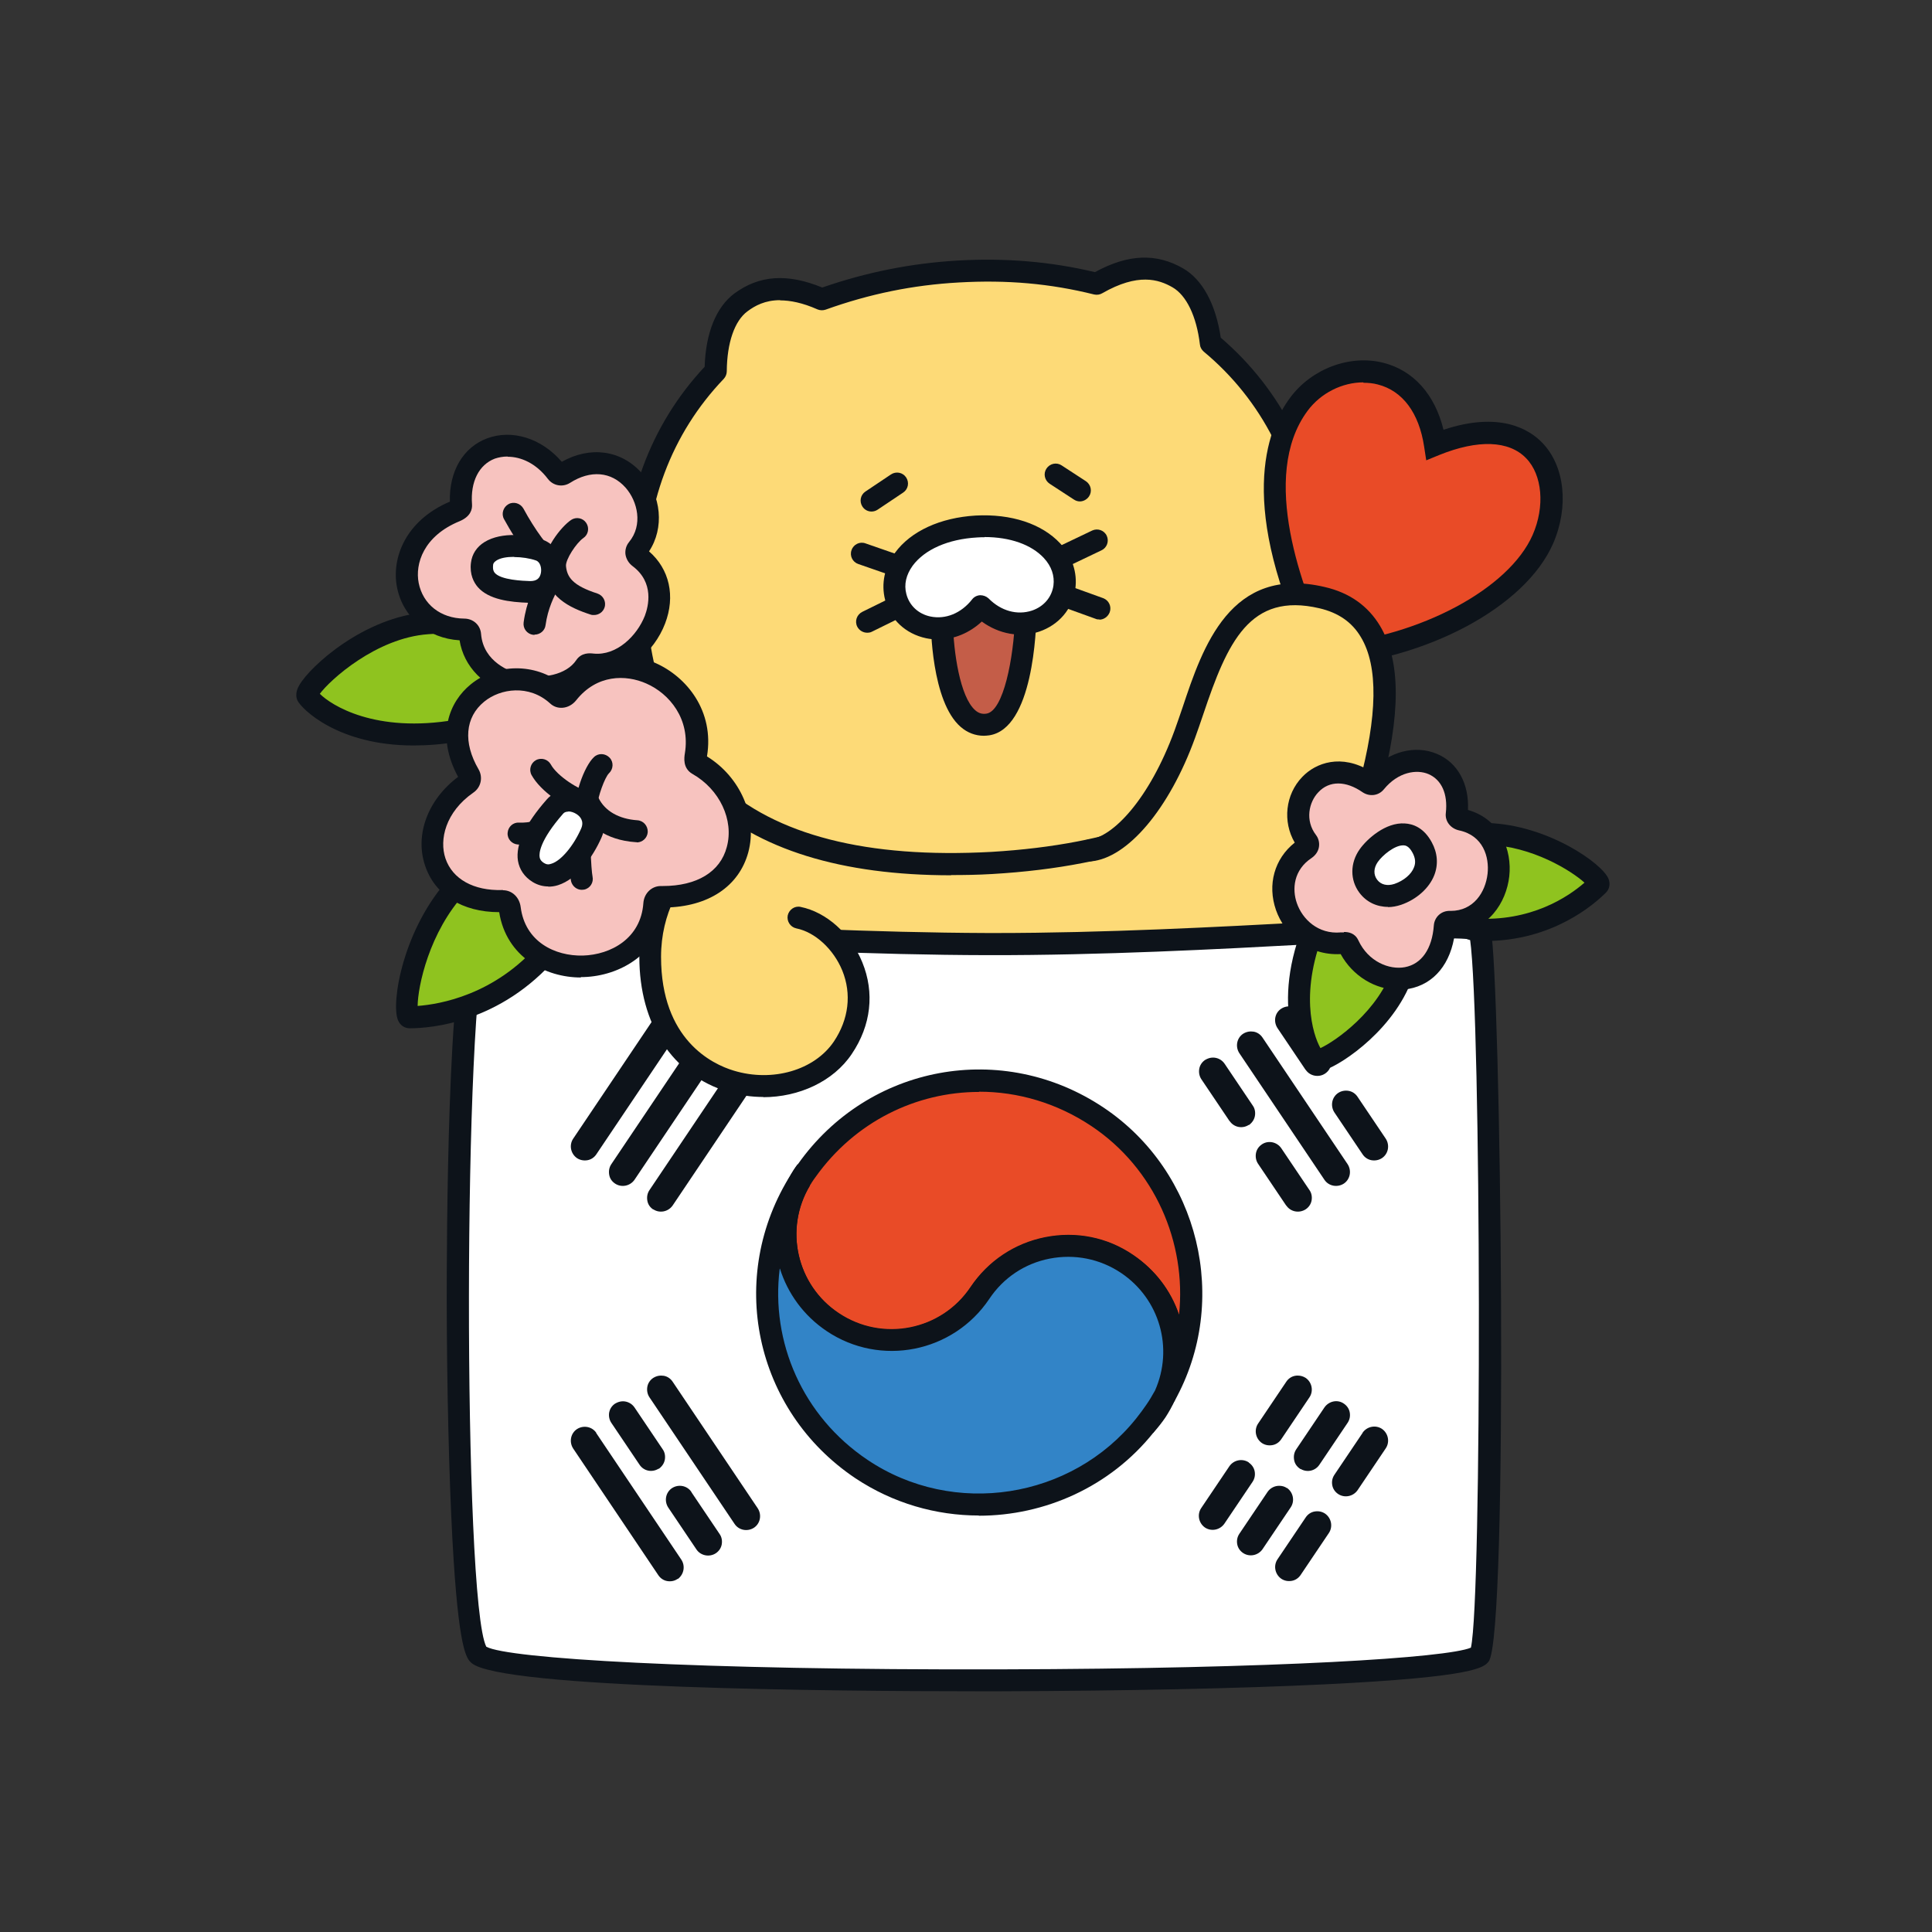 <svg width="150" height="150" viewBox="0 0 150 150" fill="none" xmlns="http://www.w3.org/2000/svg">
<rect x="0" y="0" width="150" height="150" fill="#333333" stroke="none"/>
<g clip-path="url(#clip0_59_10097)">
<path d="M62.006 71.229C65.23 71.883 68.535 76.743 65.459 81.341C61.941 86.593 50.504 85.317 50.487 74.289C50.487 66.779 57.556 63.424 57.556 63.424L70.94 58.189H86.958L97.021 67.253L94.321 82.879L67.046 84.875" fill="#FDDA77"/>
<path d="M96.072 84.384C97.954 85.366 105.628 87.869 104.204 95.166C102.977 101.433 95.745 103.593 85.11 95.87" fill="#A77E43"/>
<path d="M97.136 101.678C93.57 101.678 89.234 99.928 84.603 96.557C84.227 96.279 84.145 95.739 84.423 95.363C84.701 94.986 85.241 94.904 85.618 95.166C91.246 99.257 96.433 100.828 99.853 99.486C101.718 98.75 102.929 97.195 103.37 94.986C104.516 89.162 99.133 86.707 96.547 85.529C96.204 85.366 95.893 85.235 95.68 85.12C95.271 84.907 95.108 84.384 95.32 83.975C95.533 83.566 96.056 83.402 96.466 83.615C96.662 83.713 96.94 83.844 97.251 83.991C100 85.251 106.43 88.18 105.039 95.33C104.499 98.095 102.879 100.14 100.474 101.089C99.46 101.482 98.347 101.678 97.153 101.678H97.136Z" fill="#0D131A"/>
<path d="M58.326 85.791C56.493 86.757 48.607 89.374 50.03 96.59C51.257 102.775 58.947 104.526 69.337 96.934" fill="#A77E43"/>
<path d="M57.017 102.808C55.79 102.808 54.661 102.611 53.646 102.218C51.306 101.302 49.719 99.371 49.212 96.754C47.821 89.685 54.612 86.576 57.164 85.398C57.475 85.251 57.753 85.137 57.933 85.038C58.342 84.826 58.866 84.973 59.078 85.398C59.291 85.808 59.144 86.331 58.718 86.544C58.506 86.658 58.211 86.789 57.868 86.953C55.233 88.164 49.736 90.667 50.881 96.426C51.29 98.472 52.452 99.928 54.268 100.631C57.819 102.022 63.136 100.419 68.846 96.246C69.223 95.968 69.763 96.05 70.041 96.426C70.319 96.803 70.237 97.343 69.861 97.621C65.214 101.024 60.715 102.808 57.017 102.808Z" fill="#0D131A"/>
<path d="M102.159 42.678C101.521 36.084 98.641 30.521 93.994 26.659C93.683 24.172 92.784 22.356 91.442 21.587C89.789 20.638 87.875 20.474 85.142 22.045C81.772 21.211 78.32 20.883 74.393 21.096C70.466 21.325 67.046 22.094 63.823 23.256C60.943 21.996 59.045 22.372 57.524 23.501C56.28 24.418 55.593 26.316 55.56 28.835C51.388 33.188 49.146 39.045 49.245 45.672C49.49 60.381 58.276 68.022 76.978 67.024C95.68 65.911 103.55 57.338 102.143 42.694L102.159 42.678Z" fill="#FDDA77"/>
<path d="M73.853 67.957C65.328 67.957 58.865 65.96 54.611 61.984C50.619 58.254 48.525 52.773 48.394 45.672C48.279 38.963 50.455 33.024 54.709 28.475C54.791 25.841 55.609 23.845 57 22.798C58.947 21.358 61.123 21.211 63.839 22.323C67.292 21.129 70.744 20.442 74.344 20.229C78.091 20.016 81.576 20.311 85.012 21.129C87.58 19.722 89.773 19.64 91.851 20.834C93.356 21.702 94.387 23.6 94.78 26.218C99.508 30.275 102.355 35.92 102.993 42.596C103.664 49.664 102.208 55.342 98.657 59.498C94.42 64.455 87.139 67.269 77.027 67.859C75.931 67.924 74.867 67.94 73.836 67.94L73.853 67.957ZM60.567 23.305C59.405 23.305 58.62 23.73 58.031 24.172C57.033 24.909 56.444 26.61 56.427 28.819C56.427 29.032 56.346 29.244 56.198 29.408C52.124 33.662 50.014 39.274 50.128 45.639C50.243 52.249 52.141 57.321 55.789 60.725C60.207 64.848 67.324 66.664 76.962 66.141C86.582 65.568 93.454 62.95 97.381 58.369C100.621 54.589 101.946 49.32 101.308 42.743C100.703 36.411 97.987 31.061 93.454 27.297C93.291 27.15 93.176 26.954 93.16 26.741C92.898 24.549 92.113 22.929 91.033 22.307C89.953 21.685 88.349 21.178 85.584 22.765C85.388 22.88 85.175 22.912 84.946 22.863C81.526 22.012 78.189 21.718 74.442 21.931C70.891 22.127 67.521 22.814 64.101 24.041C63.905 24.107 63.676 24.107 63.479 24.025C62.301 23.501 61.336 23.321 60.567 23.321V23.305Z" fill="#0D131A"/>
<path d="M79.661 47.422C79.661 47.422 79.563 55.816 76.699 56.241C73.1 56.781 73.116 47.93 73.116 47.93L76.192 45.557L79.644 47.422H79.661Z" fill="#C45D48"/>
<path d="M76.389 57.125C75.735 57.125 75.113 56.896 74.589 56.438C72.315 54.474 72.25 48.584 72.266 47.93C72.266 47.668 72.397 47.422 72.593 47.259L75.669 44.886C75.931 44.69 76.291 44.657 76.585 44.804L80.038 46.67C80.316 46.817 80.496 47.112 80.48 47.439C80.463 48.96 80.201 56.585 76.798 57.092C76.651 57.109 76.504 57.125 76.373 57.125H76.389ZM73.984 48.339C74.033 50.597 74.524 54.098 75.718 55.145C75.98 55.374 76.242 55.456 76.585 55.407C77.911 55.211 78.696 51.104 78.811 47.93L76.307 46.572L74 48.339H73.984Z" fill="#0D131A"/>
<path d="M75.799 40.878C71.316 41.123 68.894 43.839 69.533 46.326C70.236 49.059 73.983 49.795 76.143 47.062C78.597 49.533 82.246 48.371 82.622 45.59C82.982 43.037 80.266 40.616 75.783 40.878H75.799Z" fill="white"/>
<path d="M72.822 49.648C72.511 49.648 72.201 49.615 71.89 49.55C70.303 49.206 69.108 48.093 68.716 46.555C68.405 45.328 68.666 44.036 69.484 42.923C70.712 41.238 73.002 40.191 75.751 40.027C78.516 39.88 80.889 40.665 82.312 42.187C83.245 43.201 83.654 44.445 83.49 45.705C83.278 47.275 82.214 48.519 80.676 49.042C79.187 49.533 77.551 49.222 76.226 48.257C75.26 49.157 74.049 49.648 72.839 49.648H72.822ZM76.438 41.712C76.242 41.712 76.046 41.712 75.849 41.729C73.608 41.859 71.792 42.661 70.859 43.921C70.352 44.625 70.172 45.377 70.368 46.114C70.597 47.014 71.301 47.668 72.233 47.864C73.411 48.11 74.622 47.619 75.473 46.539C75.62 46.343 75.849 46.228 76.095 46.212C76.34 46.212 76.569 46.294 76.749 46.457C77.715 47.439 78.974 47.782 80.12 47.406C81.036 47.095 81.658 46.375 81.789 45.459C81.887 44.706 81.641 43.97 81.052 43.332C80.087 42.285 78.418 41.696 76.438 41.696V41.712Z" fill="#0D131A"/>
<path d="M69.648 44.788C69.55 44.788 69.468 44.788 69.37 44.739L66.637 43.79C66.195 43.643 65.95 43.152 66.114 42.71C66.261 42.269 66.752 42.023 67.194 42.187L69.926 43.136C70.368 43.283 70.613 43.774 70.45 44.216C70.335 44.575 69.991 44.788 69.648 44.788Z" fill="#0D131A"/>
<path d="M67.324 49.124C67.013 49.124 66.703 48.944 66.555 48.65C66.343 48.224 66.523 47.717 66.948 47.504L69.206 46.392C69.631 46.179 70.139 46.359 70.351 46.784C70.564 47.21 70.384 47.717 69.959 47.93L67.701 49.042C67.586 49.108 67.455 49.124 67.324 49.124Z" fill="#0D131A"/>
<path d="M82.557 44.052C82.246 44.052 81.936 43.872 81.788 43.561C81.592 43.136 81.772 42.628 82.197 42.432L84.799 41.189C85.224 40.992 85.731 41.172 85.928 41.598C86.124 42.023 85.944 42.53 85.519 42.727L82.917 43.97C82.803 44.019 82.672 44.052 82.557 44.052Z" fill="#0D131A"/>
<path d="M85.355 48.093C85.257 48.093 85.159 48.093 85.061 48.044L82.705 47.193C82.263 47.03 82.034 46.539 82.197 46.097C82.361 45.655 82.852 45.426 83.294 45.59L85.65 46.441C86.091 46.604 86.321 47.095 86.157 47.537C86.026 47.88 85.699 48.11 85.355 48.11V48.093Z" fill="#0D131A"/>
<path d="M83.85 38.931C83.686 38.931 83.522 38.882 83.375 38.783L81.493 37.556C81.101 37.294 80.986 36.771 81.248 36.378C81.51 35.986 82.033 35.871 82.426 36.133L84.308 37.36C84.7 37.622 84.815 38.145 84.553 38.538C84.389 38.783 84.111 38.931 83.833 38.931H83.85Z" fill="#0D131A"/>
<path d="M67.668 39.716C67.389 39.716 67.128 39.585 66.964 39.34C66.702 38.947 66.8 38.423 67.193 38.162L69.173 36.836C69.566 36.575 70.089 36.673 70.351 37.065C70.613 37.458 70.514 37.982 70.122 38.243L68.142 39.569C67.995 39.667 67.831 39.716 67.668 39.716Z" fill="#0D131A"/>
<path d="M100.834 31.404C103.616 27.641 110.389 27.494 111.42 34.529C119.438 31.306 121.794 37.278 119.781 41.876C117.67 46.703 109.899 50.466 102.585 50.94C100 45.623 96.907 36.705 100.834 31.404Z" fill="#E94B27"/>
<path d="M102.077 51.824L101.832 51.3C96.04 39.389 98.298 33.384 100.163 30.881C101.832 28.623 104.81 27.51 107.395 28.165C109.735 28.753 111.403 30.619 112.074 33.367C116.443 31.911 118.734 33.335 119.732 34.366C121.499 36.182 121.826 39.34 120.582 42.203C118.423 47.144 110.716 51.251 102.666 51.775L102.094 51.807L102.077 51.824ZM105.857 29.686C104.221 29.686 102.552 30.504 101.521 31.895C97.741 36.983 101.177 45.917 103.108 50.04C110.242 49.402 117.146 45.737 118.995 41.532C119.961 39.323 119.748 36.869 118.488 35.576C117.163 34.202 114.758 34.104 111.731 35.331L110.733 35.74L110.569 34.676C110.176 32.059 108.9 30.341 106.969 29.85C106.609 29.752 106.233 29.719 105.857 29.719V29.686Z" fill="#0D131A"/>
<path d="M84.635 66.026C86.942 65.846 90.002 62.525 92.014 56.994C93.798 52.086 95.221 44.674 102.666 46.408C109.211 47.93 107.673 56.307 106.347 61.183C105.48 64.39 102.437 72.456 95.467 79.933" fill="#FDDA77"/>
<path d="M95.451 80.784C95.238 80.784 95.025 80.703 94.862 80.555C94.518 80.228 94.502 79.688 94.812 79.344C102.454 71.164 105.055 62.59 105.497 60.954C106.953 55.587 107.019 51.726 105.66 49.468C104.973 48.306 103.91 47.57 102.437 47.226C97.038 45.966 95.303 49.844 93.422 55.456C93.209 56.094 92.996 56.7 92.784 57.289C90.787 62.803 87.531 66.648 84.684 66.877C84.226 66.909 83.801 66.566 83.768 66.091C83.736 65.617 84.079 65.208 84.554 65.175C86.37 65.028 89.233 62.066 91.197 56.7C91.409 56.127 91.606 55.522 91.818 54.916C93.373 50.253 95.516 43.856 102.846 45.574C104.777 46.015 106.217 47.046 107.149 48.6C108.769 51.317 108.769 55.505 107.166 61.412C106.708 63.114 103.992 72.047 96.072 80.523C95.909 80.703 95.68 80.801 95.451 80.801V80.784Z" fill="#0D131A"/>
<path d="M37.187 128.479C38.806 129.903 58.621 130.508 77.829 130.459C96.155 130.41 113.924 129.739 114.922 128.479C116.067 127.007 115.822 76.399 114.922 72.358C114.66 71.196 94.928 73.34 76.75 73.307C57.344 73.274 37.956 71.115 37.187 72.358C34.896 75.99 35.109 126.663 37.187 128.479Z" fill="white"/>
<path d="M75.718 131.31C64.887 131.31 38.871 131.097 36.613 129.117C36.237 128.79 35.599 128.234 35.124 119.497C34.863 114.539 34.699 108.011 34.683 101.089C34.683 96.688 34.715 74.649 36.45 71.883C37.072 70.885 39.297 70.918 51.454 71.556C58.685 71.933 67.684 72.407 76.733 72.44C76.88 72.44 77.027 72.44 77.191 72.44C85.781 72.44 94.584 71.965 101.685 71.589C114.414 70.902 115.461 70.951 115.739 72.162C116.508 75.598 117.163 126.974 115.576 129.003C115.216 129.445 114.627 130.197 102.895 130.77C96.236 131.097 87.335 131.277 77.812 131.31C77.207 131.31 76.504 131.31 75.718 131.31ZM37.775 127.858C39.411 128.757 53.859 129.674 77.812 129.608C99.263 129.559 112.369 128.708 114.201 127.923C115.069 124.143 115.003 79.05 114.136 72.931C112.696 72.718 107.378 72.996 101.766 73.307C94.518 73.7 85.519 74.174 76.733 74.158C67.635 74.141 58.604 73.667 51.355 73.274C45.04 72.931 39.051 72.62 37.808 72.963C35.975 77.201 35.926 124.291 37.759 127.858H37.775Z" fill="#0D131A"/>
<path d="M63.087 91.714L61.664 90.765C61.746 90.634 61.844 90.503 61.926 90.389L63.3 91.387L63.218 91.501C63.218 91.501 63.12 91.632 63.071 91.714H63.087Z" fill="#0D131A"/>
<path d="M62.875 92.058L61.419 91.158C61.501 91.027 61.583 90.896 61.664 90.765L63.072 91.714C63.072 91.714 62.973 91.862 62.941 91.927L62.859 92.041L62.875 92.058Z" fill="#0D131A"/>
<path d="M85.209 86.74C77.781 81.766 67.767 83.648 62.63 90.896C62.548 91.011 62.466 91.125 62.384 91.24C62.303 91.354 62.237 91.485 62.155 91.6C59.914 95.33 60.977 100.222 64.642 102.677C68.422 105.213 73.543 104.198 76.079 100.419C78.615 96.639 83.737 95.625 87.516 98.161C90.903 100.435 92.065 104.771 90.445 108.371C94.552 100.975 92.376 91.534 85.226 86.74H85.209Z" fill="#E94B27"/>
<path d="M91.181 108.78L89.66 108.011C91.148 104.722 90.036 100.86 87.042 98.848C85.406 97.752 83.442 97.359 81.495 97.735C79.564 98.112 77.895 99.224 76.799 100.877C74.001 105.033 68.356 106.162 64.184 103.364C60.159 100.664 58.948 95.297 61.435 91.141L61.517 91.011C61.566 90.912 61.632 90.831 61.697 90.732C61.746 90.651 61.812 90.569 61.877 90.487L61.959 90.373C67.424 82.65 77.846 80.735 85.7 86.004C93.112 90.978 95.534 100.975 91.198 108.763L91.181 108.78ZM76.014 84.777C71.138 84.777 66.377 87.084 63.317 91.387L63.235 91.501C63.235 91.501 63.137 91.632 63.088 91.714C63.039 91.78 62.99 91.861 62.957 91.927L62.875 92.041C60.863 95.396 61.844 99.764 65.117 101.94C68.504 104.215 73.101 103.298 75.359 99.912C76.717 97.899 78.763 96.525 81.151 96.05C83.54 95.576 85.962 96.05 87.974 97.424C89.692 98.586 90.919 100.222 91.541 102.071C92.13 96.475 89.66 90.716 84.735 87.427C82.035 85.627 79.008 84.76 76.03 84.76L76.014 84.777Z" fill="#0D131A"/>
<path d="M89.512 111.25L88.22 110.138C88.514 109.761 88.776 109.418 89.005 109.074C89.234 108.731 89.447 108.371 89.692 107.945L91.214 108.714C91.001 109.189 90.756 109.63 90.478 110.056C90.2 110.465 89.872 110.874 89.529 111.25H89.512Z" fill="#0D131A"/>
<path d="M87.5 98.161C83.72 95.625 78.599 96.639 76.063 100.419C73.527 104.198 68.406 105.213 64.626 102.677C60.961 100.222 59.897 95.347 62.139 91.6C57.378 99.11 59.439 109.09 66.868 114.064C74.034 118.859 83.589 117.288 88.874 110.678C89.152 110.318 89.43 109.958 89.692 109.565C89.954 109.172 90.183 108.78 90.412 108.387C92.032 104.787 90.87 100.435 87.483 98.177L87.5 98.161Z" fill="#3284C7"/>
<path d="M75.997 117.664C72.675 117.664 69.338 116.715 66.409 114.768C58.555 109.5 56.363 99.126 61.435 91.141L62.891 92.041C60.862 95.412 61.844 99.781 65.116 101.973C68.503 104.247 73.101 103.331 75.359 99.944C76.717 97.932 78.762 96.557 81.151 96.083C83.54 95.608 85.961 96.083 87.974 97.457C91.672 99.928 93.03 104.673 91.213 108.731L91.181 108.796C90.919 109.254 90.674 109.663 90.428 110.039C90.183 110.416 89.888 110.792 89.561 111.218C86.19 115.439 81.118 117.68 75.997 117.68V117.664ZM60.535 98.521C59.831 104.166 62.286 109.941 67.358 113.345C74.034 117.828 83.196 116.404 88.219 110.121C88.514 109.745 88.775 109.401 89.005 109.058C89.234 108.731 89.446 108.371 89.675 107.961C91.132 104.673 90.035 100.844 87.041 98.832C85.405 97.735 83.442 97.343 81.495 97.719C79.564 98.095 77.895 99.208 76.799 100.86C74.001 105.016 68.356 106.145 64.184 103.347C62.384 102.137 61.157 100.419 60.551 98.488L60.535 98.521Z" fill="#0D131A"/>
<path d="M45.612 90.078C45.891 90.029 46.136 89.865 46.3 89.62L52.91 79.786C53.237 79.295 53.106 78.641 52.632 78.297H52.615C52.435 78.166 52.223 78.101 52.01 78.101C51.666 78.101 51.323 78.265 51.11 78.575L44.5 88.409C44.173 88.9 44.303 89.571 44.794 89.914C45.04 90.078 45.334 90.127 45.612 90.078Z" fill="#0D131A"/>
<path d="M47.756 91.894C48.247 92.221 48.917 92.09 49.261 91.6L55.871 81.766C56.199 81.275 56.068 80.604 55.577 80.261C55.331 80.097 55.053 80.048 54.759 80.097C54.481 80.146 54.235 80.31 54.072 80.555L47.461 90.389C47.298 90.634 47.249 90.912 47.298 91.207C47.347 91.501 47.51 91.73 47.756 91.894Z" fill="#0D131A"/>
<path d="M50.718 93.89C51.208 94.217 51.879 94.087 52.223 93.596L58.833 83.762C58.997 83.517 59.046 83.239 58.997 82.96C58.947 82.682 58.784 82.437 58.538 82.273C58.358 82.142 58.146 82.093 57.933 82.093C57.59 82.093 57.246 82.257 57.033 82.568L50.423 92.401C50.259 92.647 50.21 92.925 50.259 93.219C50.309 93.514 50.472 93.743 50.718 93.906V93.89Z" fill="#0D131A"/>
<path d="M102.83 91.6C103.157 92.09 103.828 92.221 104.335 91.894C104.826 91.567 104.957 90.896 104.63 90.389L98.02 80.555C97.856 80.31 97.611 80.146 97.332 80.097C97.267 80.097 97.185 80.081 97.12 80.081C96.907 80.081 96.694 80.146 96.514 80.261C96.023 80.588 95.893 81.259 96.22 81.766L102.83 91.6Z" fill="#0D131A"/>
<path d="M95.468 87.035C95.795 87.525 96.449 87.656 96.94 87.345H96.973C97.218 87.165 97.382 86.92 97.431 86.642C97.48 86.364 97.431 86.069 97.267 85.84L95.075 82.584C94.862 82.273 94.519 82.11 94.175 82.11C93.962 82.11 93.766 82.175 93.57 82.29C93.324 82.453 93.16 82.699 93.111 82.977C93.062 83.255 93.111 83.549 93.275 83.795L95.468 87.051V87.035Z" fill="#0D131A"/>
<path d="M99.868 93.596C100.196 94.087 100.866 94.217 101.374 93.89C101.619 93.727 101.783 93.481 101.832 93.203C101.881 92.925 101.832 92.63 101.668 92.401L99.476 89.145C99.148 88.671 98.51 88.523 98.019 88.818L97.97 88.851C97.725 89.014 97.561 89.26 97.512 89.538C97.463 89.816 97.512 90.111 97.676 90.356L99.868 93.612V93.596Z" fill="#0D131A"/>
<path d="M101.374 83.059C101.701 83.549 102.389 83.68 102.879 83.353C103.125 83.189 103.289 82.944 103.338 82.666C103.387 82.388 103.338 82.093 103.174 81.864L100.981 78.608C100.654 78.117 99.983 77.986 99.476 78.314C98.969 78.641 98.854 79.312 99.182 79.819L101.374 83.075V83.059Z" fill="#0D131A"/>
<path d="M103.599 86.364L105.791 89.62C105.955 89.865 106.201 90.029 106.479 90.078C106.757 90.127 107.051 90.078 107.297 89.914C107.788 89.587 107.919 88.916 107.591 88.409L105.399 85.153C105.235 84.907 104.99 84.744 104.712 84.695C104.433 84.646 104.139 84.695 103.894 84.858C103.403 85.186 103.272 85.856 103.599 86.364Z" fill="#0D131A"/>
<path d="M96.956 113.541C96.465 113.214 95.794 113.344 95.451 113.835L93.258 117.091C92.931 117.582 93.062 118.253 93.553 118.597C94.044 118.924 94.714 118.793 95.058 118.302L97.251 115.046C97.414 114.801 97.463 114.522 97.414 114.244C97.365 113.966 97.201 113.721 96.956 113.557V113.541Z" fill="#0D131A"/>
<path d="M97.97 112.035C98.216 112.199 98.494 112.248 98.788 112.199C99.067 112.15 99.312 111.986 99.476 111.741L101.668 108.485C101.995 107.994 101.865 107.323 101.374 106.98C101.194 106.865 100.981 106.8 100.768 106.8C100.703 106.8 100.621 106.8 100.556 106.816C100.277 106.865 100.032 107.029 99.868 107.274L97.676 110.53C97.349 111.021 97.48 111.692 97.97 112.035Z" fill="#0D131A"/>
<path d="M102.062 117.353C101.784 117.402 101.538 117.566 101.375 117.811L99.182 121.067C98.855 121.558 98.986 122.229 99.477 122.573C99.722 122.736 100 122.785 100.295 122.736C100.573 122.687 100.818 122.523 100.982 122.278L103.174 119.022C103.502 118.531 103.371 117.86 102.88 117.517C102.634 117.353 102.356 117.304 102.062 117.353Z" fill="#0D131A"/>
<path d="M105.792 111.25L103.6 114.506C103.436 114.752 103.387 115.03 103.436 115.308C103.485 115.586 103.649 115.831 103.894 115.995C104.385 116.322 105.056 116.191 105.4 115.701L107.592 112.445C107.919 111.954 107.788 111.283 107.298 110.939C106.807 110.612 106.136 110.743 105.792 111.234V111.25Z" fill="#0D131A"/>
<path d="M99.918 115.537C99.738 115.406 99.525 115.357 99.313 115.357C98.969 115.357 98.626 115.521 98.413 115.831L96.22 119.087C96.057 119.333 96.008 119.611 96.057 119.889C96.106 120.167 96.269 120.413 96.515 120.576C97.006 120.904 97.677 120.773 98.02 120.282L100.213 117.026C100.54 116.535 100.409 115.864 99.918 115.521V115.537Z" fill="#0D131A"/>
<path d="M100.981 114.048C101.472 114.343 102.11 114.212 102.438 113.721L104.63 110.465C104.794 110.219 104.843 109.941 104.794 109.663C104.745 109.385 104.581 109.14 104.336 108.976C103.845 108.632 103.174 108.78 102.83 109.27L100.638 112.526C100.474 112.772 100.425 113.05 100.474 113.345C100.523 113.639 100.687 113.868 100.932 114.032L100.981 114.065V114.048Z" fill="#0D131A"/>
<path d="M46.3 111.25C45.972 110.759 45.302 110.628 44.794 110.956C44.303 111.283 44.173 111.954 44.5 112.461L51.11 122.294C51.274 122.54 51.519 122.704 51.797 122.753C52.075 122.802 52.37 122.753 52.599 122.589H52.632C53.106 122.229 53.221 121.575 52.894 121.084L46.283 111.25H46.3Z" fill="#0D131A"/>
<path d="M47.298 109.647C47.249 109.925 47.298 110.219 47.461 110.465L49.654 113.721C49.981 114.212 50.619 114.343 51.126 114.032H51.159C51.404 113.852 51.568 113.606 51.617 113.328C51.666 113.05 51.617 112.755 51.454 112.526L49.261 109.27C49.048 108.96 48.705 108.796 48.361 108.796C48.148 108.796 47.952 108.861 47.756 108.976C47.51 109.139 47.347 109.385 47.298 109.663V109.647Z" fill="#0D131A"/>
<path d="M53.679 115.832C53.352 115.341 52.681 115.21 52.174 115.537C51.683 115.864 51.552 116.535 51.88 117.042L54.072 120.298C54.399 120.789 55.086 120.92 55.577 120.593C55.823 120.429 55.986 120.184 56.035 119.906C56.084 119.627 56.035 119.333 55.872 119.104L53.679 115.848V115.832Z" fill="#0D131A"/>
<path d="M52.223 107.274C52.059 107.029 51.814 106.865 51.536 106.816C51.47 106.816 51.388 106.8 51.323 106.8C51.11 106.8 50.898 106.865 50.718 106.98C50.472 107.143 50.309 107.389 50.259 107.667C50.21 107.945 50.259 108.24 50.423 108.485L57.033 118.318C57.36 118.809 58.031 118.94 58.538 118.613C59.029 118.286 59.16 117.615 58.833 117.108L52.223 107.274Z" fill="#0D131A"/>
<path d="M60.191 68.464L62.007 71.229C65.231 71.883 68.536 76.743 65.46 81.341C61.942 86.593 50.505 85.317 50.489 74.289L51.29 70.116" fill="#FDDA77"/>
<path d="M59.275 85.169C58.343 85.169 57.41 85.038 56.494 84.76C52.207 83.451 49.638 79.541 49.638 74.289C49.638 66.337 56.886 62.803 57.197 62.655C57.623 62.459 58.13 62.639 58.326 63.064C58.523 63.49 58.343 63.997 57.917 64.193C57.639 64.324 51.324 67.433 51.324 74.289C51.324 80.719 55.283 82.617 56.968 83.124C59.979 84.04 63.235 83.091 64.74 80.866C65.902 79.132 66.131 77.168 65.395 75.352C64.707 73.683 63.284 72.374 61.828 72.08C61.37 71.981 61.075 71.54 61.157 71.082C61.255 70.624 61.697 70.313 62.155 70.411C64.168 70.82 66.049 72.505 66.949 74.714C67.914 77.07 67.636 79.606 66.131 81.831C64.707 83.958 62.041 85.186 59.243 85.186L59.275 85.169Z" fill="#0D131A"/>
<path d="M39.918 48.388C40.033 49.697 40.164 52.135 40.082 52.347C39.313 54.344 43.207 55.374 35.533 56.716C27.86 58.041 24.178 54.622 23.884 54.016C23.589 53.411 28.138 48.731 33.226 48.371C38.298 48.012 39.182 48.502 40.049 50.09" fill="#8FC31F"/>
<path d="M32.097 57.878C26.224 57.878 23.409 55.031 23.099 54.393C22.853 53.869 23.148 53.346 23.246 53.182C24.097 51.709 28.302 47.881 33.145 47.537C36.286 47.324 38.02 47.39 39.166 47.979C39.297 47.75 39.542 47.57 39.82 47.553C40.295 47.504 40.704 47.848 40.753 48.322C40.753 48.355 41.08 52.086 40.851 52.675C40.737 52.953 40.818 53.215 40.982 53.64C41.162 54.131 41.407 54.802 41.015 55.505C40.573 56.274 39.51 56.896 35.648 57.567C34.355 57.796 33.177 57.878 32.097 57.878ZM24.833 53.869C25.7 54.736 29.12 56.962 35.37 55.882C39.019 55.26 39.493 54.753 39.542 54.654C39.542 54.605 39.444 54.376 39.395 54.229C39.215 53.738 38.937 53.002 39.231 52.151C39.231 51.906 39.231 51.169 39.182 50.351C38.659 49.402 38.102 48.895 33.259 49.239C29.218 49.517 25.602 52.806 24.817 53.886L24.833 53.869Z" fill="#0D131A"/>
<path d="M49.605 43.25C53.303 46.032 49.818 51.922 46.022 51.578C45.776 51.562 45.564 51.529 45.433 51.725C43.518 54.572 36.843 53.656 36.499 49.271C36.483 49.026 36.286 48.862 36.025 48.862C30.953 48.813 29.578 42.039 35.354 39.667C35.583 39.569 35.812 39.454 35.796 39.192C35.436 34.251 40.475 33.073 43.175 36.623C43.306 36.803 43.551 36.852 43.747 36.722C48.345 33.793 52.027 39.47 49.458 42.579C49.278 42.792 49.376 43.054 49.589 43.217L49.605 43.25Z" fill="#F7C3BF"/>
<path d="M41.752 54.229C41.146 54.229 40.508 54.147 39.886 53.983C37.58 53.378 36.009 51.758 35.681 49.713C33.211 49.566 31.28 47.93 30.822 45.59C30.38 43.316 31.493 40.403 34.929 38.947C34.863 36.607 35.943 34.742 37.809 34.038C39.772 33.302 42.063 34.038 43.617 35.855C45.826 34.611 48.231 34.938 49.818 36.722C51.373 38.472 51.585 41.008 50.391 42.808C51.978 44.183 52.453 46.293 51.634 48.42C50.8 50.596 48.591 52.658 45.973 52.429C45.073 53.574 43.502 54.212 41.752 54.212V54.229ZM39.396 35.445C39.036 35.445 38.709 35.511 38.414 35.609C37.187 36.084 36.516 37.392 36.647 39.143C36.68 39.552 36.532 40.109 35.681 40.468C32.884 41.614 32.213 43.774 32.507 45.263C32.835 46.915 34.209 48.011 36.041 48.028C36.745 48.028 37.301 48.535 37.35 49.222C37.53 51.431 39.674 52.167 40.328 52.331C42.145 52.805 43.993 52.364 44.73 51.267C45.139 50.646 45.793 50.711 46.088 50.744C47.888 50.924 49.458 49.353 50.064 47.815C50.342 47.079 50.816 45.23 49.115 43.954C48.804 43.724 48.607 43.381 48.558 43.021C48.526 42.677 48.624 42.35 48.837 42.088C49.933 40.763 49.507 38.931 48.575 37.867C47.462 36.607 45.842 36.476 44.255 37.491C43.682 37.851 42.946 37.72 42.537 37.18C41.605 35.953 40.426 35.462 39.428 35.462L39.396 35.445Z" fill="#0D131A"/>
<path d="M41.506 49.288C41.506 49.288 41.424 49.288 41.391 49.288C40.917 49.222 40.59 48.797 40.655 48.322C40.868 46.719 41.457 45.59 41.85 44.853C41.931 44.69 42.046 44.477 42.111 44.33C40.786 43.299 39.412 40.812 39.133 40.305C38.904 39.896 39.068 39.372 39.477 39.143C39.886 38.914 40.41 39.078 40.639 39.487C41.522 41.123 42.619 42.612 43.257 43.054C44.353 43.79 43.764 44.903 43.371 45.639C43.011 46.31 42.537 47.242 42.357 48.535C42.308 48.96 41.931 49.271 41.506 49.271V49.288Z" fill="#0D131A"/>
<path d="M46.12 47.75C46.038 47.75 45.94 47.75 45.858 47.717C44.189 47.177 42.439 46.326 42.242 44.117C42.111 42.71 43.551 40.91 44.337 40.37C44.729 40.109 45.253 40.207 45.515 40.599C45.776 40.992 45.678 41.516 45.285 41.778C44.746 42.154 43.895 43.446 43.944 43.954C44.026 44.804 44.451 45.459 46.382 46.081C46.824 46.228 47.085 46.702 46.938 47.16C46.824 47.52 46.48 47.75 46.12 47.75Z" fill="#0D131A"/>
<path d="M41.114 45.95C39.036 45.868 37.22 45.524 37.416 43.774C37.596 42.154 40.361 42.154 41.85 42.694C43.339 43.217 43.192 46.032 41.097 45.95H41.114Z" fill="white"/>
<path d="M41.179 46.801C41.179 46.801 41.114 46.801 41.065 46.801C39.576 46.752 37.94 46.555 37.089 45.574C36.794 45.23 36.45 44.608 36.565 43.692C36.647 43.021 37.007 42.465 37.612 42.088C38.954 41.254 41.048 41.516 42.145 41.908C43.241 42.301 43.895 43.545 43.65 44.804C43.421 46.032 42.439 46.833 41.196 46.833L41.179 46.801ZM39.903 43.234C39.363 43.234 38.839 43.316 38.529 43.528C38.332 43.659 38.283 43.774 38.283 43.888C38.25 44.232 38.332 44.379 38.414 44.477C38.889 45.033 40.606 45.099 41.163 45.115C41.654 45.115 41.915 44.919 41.997 44.477C42.063 44.101 41.948 43.626 41.605 43.512C41.13 43.348 40.508 43.25 39.936 43.25L39.903 43.234Z" fill="#0D131A"/>
<path d="M40.753 64.52C41.669 65.469 43.289 67.286 43.355 67.498C44.009 69.527 42.749 73.519 42.553 73.749C38.086 78.952 32.392 78.952 31.787 78.952C31.181 78.952 31.705 72.816 35.517 68.709C35.746 68.464 40.246 65.061 41.915 65.764" fill="#8FC31F"/>
<path d="M31.803 79.835C31.41 79.835 31.067 79.606 30.903 79.213C30.331 77.888 31.296 72.063 34.912 68.153C34.944 68.12 37.726 65.813 40.115 65.077C39.837 64.733 39.853 64.242 40.18 63.915C40.524 63.588 41.064 63.588 41.391 63.931C41.424 63.964 44.009 66.664 44.205 67.253C44.925 69.527 43.665 73.814 43.24 74.321C38.855 79.426 33.407 79.835 31.836 79.835H31.803ZM41.342 66.533C40.148 66.533 36.957 68.578 36.123 69.331C33.308 72.374 32.441 76.596 32.425 78.101C34.159 77.97 38.397 77.25 41.849 73.274C42.111 72.669 43.011 69.462 42.569 67.858C42.422 67.646 41.964 67.122 41.44 66.533C41.407 66.533 41.375 66.533 41.326 66.533H41.342Z" fill="#0D131A"/>
<path d="M44.091 53.836C47.658 49.288 54.988 52.904 54.039 58.614C53.99 58.908 53.941 59.203 54.186 59.35C58.98 62.05 58.784 69.74 51.306 69.642C50.995 69.642 50.816 69.887 50.783 70.198C50.357 76.367 40.393 76.857 39.575 70.542C39.542 70.231 39.346 69.969 39.035 69.985C32.997 70.182 31.819 63.981 36.286 60.872C36.515 60.708 36.581 60.414 36.433 60.185C33.096 54.442 39.64 50.711 43.289 54C43.535 54.212 43.878 54.131 44.074 53.869L44.091 53.836Z" fill="#F7C3BF"/>
<path d="M45.089 75.892C42.373 75.892 39.313 74.321 38.757 70.82C35.894 70.82 33.751 69.478 32.998 67.188C32.196 64.799 33.227 62.066 35.567 60.316C33.8 57.059 34.896 54.474 36.548 53.133C38.577 51.48 41.555 51.48 43.6 53.084C45.416 50.957 48.247 50.318 50.898 51.48C53.303 52.544 55.479 55.194 54.89 58.728C57.492 60.332 58.833 63.424 58.097 66.173C57.377 68.824 54.988 70.411 51.634 70.46C51.258 74.043 48.116 75.778 45.318 75.859C45.253 75.859 45.171 75.859 45.106 75.859L45.089 75.892ZM39.052 69.118C39.755 69.118 40.328 69.658 40.426 70.427C40.77 73.127 43.093 74.24 45.253 74.19C47.445 74.125 49.752 72.849 49.949 70.133C49.998 69.364 50.587 68.791 51.307 68.791C51.356 68.791 51.405 68.791 51.454 68.791C54.105 68.791 55.921 67.695 56.428 65.764C57.001 63.67 55.872 61.281 53.761 60.087C52.992 59.645 53.123 58.81 53.172 58.499C53.614 55.832 51.978 53.853 50.178 53.067C48.591 52.364 46.333 52.347 44.729 54.376C44.468 54.703 44.091 54.916 43.699 54.949C43.322 54.982 42.979 54.867 42.7 54.605C41.081 53.133 38.855 53.444 37.596 54.474C36.107 55.685 35.943 57.649 37.154 59.727C37.514 60.348 37.35 61.134 36.745 61.543C34.585 63.048 34.094 65.191 34.585 66.648C35.125 68.251 36.777 69.167 38.986 69.102C38.986 69.102 39.019 69.102 39.035 69.102L39.052 69.118Z" fill="#0D131A"/>
<path d="M49.44 65.388C49.44 65.388 49.407 65.388 49.375 65.388C46.92 65.224 45.71 63.997 45.153 63.097C43.828 62.688 41.979 61.445 41.276 60.185C41.047 59.776 41.194 59.252 41.603 59.023C42.012 58.794 42.535 58.941 42.764 59.35C43.255 60.25 44.973 61.363 45.857 61.51C46.119 61.559 46.364 61.723 46.479 61.968C46.969 62.966 48.049 63.588 49.489 63.686C49.964 63.719 50.307 64.128 50.291 64.603C50.258 65.061 49.882 65.404 49.44 65.404V65.388Z" fill="#0D131A"/>
<path d="M45.71 63.85C45.612 63.85 45.514 63.834 45.399 63.801C45.236 63.735 44.827 63.523 44.712 62.934C44.516 61.919 45.334 59.498 46.119 58.778C46.463 58.45 47.003 58.483 47.33 58.827C47.657 59.17 47.625 59.71 47.281 60.038C46.954 60.348 46.397 61.919 46.381 62.508C46.545 62.737 46.594 63.032 46.496 63.326C46.365 63.67 46.038 63.883 45.694 63.883L45.71 63.85Z" fill="#0D131A"/>
<path d="M45.171 69.086C44.778 69.086 44.434 68.807 44.336 68.415C44.205 67.809 44.123 65.96 44.074 64.619C43.076 65.11 41.62 65.65 40.213 65.568C39.739 65.535 39.379 65.142 39.411 64.668C39.444 64.193 39.837 63.833 40.311 63.866C41.849 63.948 43.813 62.884 44.418 62.475C44.68 62.295 45.007 62.279 45.285 62.426C45.563 62.574 45.743 62.852 45.743 63.163C45.776 64.75 45.891 67.499 46.005 68.055C46.103 68.513 45.825 68.971 45.351 69.069C45.285 69.069 45.22 69.086 45.171 69.086Z" fill="#0D131A"/>
<path d="M45.907 64.684C45.072 66.582 43.289 68.66 41.8 67.744C39.886 66.566 42.062 63.801 43.092 62.606C44.123 61.412 46.758 62.77 45.907 64.684Z" fill="white"/>
<path d="M42.569 68.824C42.144 68.824 41.735 68.709 41.358 68.48C40.72 68.088 40.328 67.515 40.213 66.828C40.017 65.584 40.769 63.981 42.455 62.066C43.207 61.199 44.565 61.085 45.678 61.788C46.823 62.525 47.232 63.834 46.692 65.044C46.038 66.517 44.827 68.251 43.322 68.726C43.06 68.808 42.815 68.84 42.569 68.84V68.824ZM44.124 63.015C43.96 63.015 43.813 63.065 43.731 63.163C41.866 65.29 41.849 66.288 41.898 66.55C41.915 66.68 41.98 66.844 42.242 67.008C42.422 67.122 42.602 67.139 42.815 67.057C43.567 66.828 44.533 65.666 45.122 64.324C45.383 63.719 45.007 63.359 44.745 63.195C44.565 63.081 44.336 62.999 44.124 62.999V63.015Z" fill="#0D131A"/>
<path d="M110.307 69.495C109.194 69.118 107.1 68.513 106.904 68.546C105.022 68.807 104.908 65.208 102.175 71.605C99.443 78.003 101.668 81.897 102.142 82.273C102.617 82.65 107.607 79.655 108.949 75.32C110.291 70.984 110.062 70.116 108.851 69.037" fill="#8FC31F"/>
<path d="M102.273 83.173C102.06 83.173 101.831 83.124 101.618 82.944C101.013 82.453 98.428 78.248 101.406 71.278C102.797 68.022 103.566 67.22 104.351 66.991C105.087 66.762 105.66 67.155 106.053 67.4C106.412 67.629 106.576 67.728 106.805 67.695C107.394 67.613 110.568 68.66 110.601 68.677C111.043 68.824 111.288 69.315 111.141 69.756C111.059 70.002 110.879 70.182 110.65 70.28C110.896 71.409 110.601 72.93 109.783 75.581C108.49 79.754 104.253 82.633 102.797 83.091C102.698 83.124 102.518 83.173 102.289 83.173H102.273ZM104.793 68.644C104.629 68.758 104.089 69.298 102.96 71.949C100.833 76.956 101.929 80.326 102.518 81.373C103.68 80.85 107.1 78.445 108.147 75.074C109.407 71.016 109.112 70.427 108.425 69.805C107.754 69.609 107.132 69.445 106.92 69.413C106.085 69.495 105.496 69.102 105.104 68.84C105.005 68.775 104.891 68.693 104.809 68.66L104.793 68.644Z" fill="#0D131A"/>
<path d="M109.717 65.404C109.734 66.549 109.881 68.66 109.979 68.84C110.846 70.476 114.07 72.145 114.348 72.162C120.287 72.571 123.772 69.053 124.132 68.693C124.508 68.317 120.385 64.897 115.526 64.75C115.231 64.75 110.388 65.453 109.799 66.909" fill="#8FC31F"/>
<path d="M115.314 73.045C114.97 73.045 114.626 73.045 114.266 73.012C113.677 72.98 110.192 71.114 109.211 69.249C108.932 68.726 108.867 65.469 108.851 65.437C108.851 64.962 109.211 64.57 109.685 64.57C110.061 64.57 110.405 64.815 110.519 65.175C112.467 64.177 115.461 63.899 115.51 63.899C120.173 64.046 124.427 67.057 124.885 68.235C125.032 68.611 124.967 69.02 124.689 69.298C123.773 70.215 120.533 73.061 115.281 73.061L115.314 73.045ZM114.479 71.311C118.864 71.589 121.76 69.626 123.02 68.529C122.006 67.613 118.979 65.699 115.477 65.584C114.414 65.65 111.239 66.418 110.65 67.089C110.699 67.728 110.749 68.3 110.781 68.513C111.485 69.707 113.939 71.082 114.495 71.294L114.479 71.311Z" fill="#0D131A"/>
<path d="M101.357 65.879C97.921 68.153 100.065 73.569 104.188 73.225C104.4 73.209 104.613 73.192 104.695 73.372C106.331 76.939 111.812 77.234 112.172 71.916C112.172 71.704 112.369 71.573 112.598 71.573C116.999 71.622 117.915 64.57 113.481 63.621C113.269 63.572 113.089 63.424 113.121 63.195C113.596 58.925 109.276 57.73 106.806 60.725C106.675 60.872 106.462 60.905 106.298 60.79C102.421 58.09 99.394 62.541 101.521 65.306C101.668 65.486 101.586 65.731 101.39 65.862L101.357 65.879Z" fill="#F7C3BF"/>
<path d="M108.573 76.841C106.773 76.841 105.022 75.778 104.09 74.076C101.488 74.207 99.705 72.472 99.067 70.656C98.379 68.677 98.952 66.664 100.523 65.421C99.574 63.801 99.786 61.69 101.112 60.316C102.159 59.219 104.139 58.499 106.397 59.874C107.836 58.352 109.865 57.812 111.567 58.532C113.17 59.203 114.07 60.855 113.972 62.884C116.492 63.604 117.408 66.01 117.179 68.038C116.95 70.084 115.543 72.243 112.958 72.423C112.663 74.796 111.354 76.416 109.374 76.776C109.113 76.825 108.835 76.841 108.573 76.841ZM104.351 72.358C104.695 72.358 105.202 72.44 105.464 73.012C106.233 74.665 107.869 75.319 109.08 75.09C110.373 74.845 111.191 73.667 111.322 71.851C111.371 71.196 111.911 70.689 112.598 70.722H112.63C114.398 70.722 115.33 69.282 115.494 67.842C115.641 66.533 115.15 64.864 113.285 64.472C112.614 64.324 112.172 63.752 112.254 63.114C112.418 61.641 111.927 60.545 110.912 60.103C109.996 59.71 108.556 59.923 107.444 61.281C107.035 61.788 106.331 61.87 105.791 61.51C104.499 60.61 103.206 60.594 102.355 61.51C101.619 62.279 101.308 63.703 102.175 64.832C102.372 65.093 102.453 65.421 102.404 65.748C102.355 66.091 102.142 66.402 101.832 66.615C100.424 67.548 100.31 69.037 100.686 70.116C101.112 71.36 102.339 72.554 104.106 72.391C104.171 72.391 104.253 72.391 104.335 72.391L104.351 72.358Z" fill="#0D131A"/>
<path d="M108.524 69.429C109.931 68.955 111.338 67.515 110.422 65.797C109.244 63.604 106.937 65.47 106.266 66.435C105.105 68.104 106.577 70.084 108.524 69.429Z" fill="white"/>
<path d="M107.771 70.411C106.887 70.411 106.086 70.034 105.546 69.315C104.81 68.333 104.81 67.008 105.562 65.944C106.135 65.126 107.591 63.833 109.064 63.932C109.685 63.964 110.536 64.242 111.158 65.388C111.616 66.222 111.681 67.122 111.354 67.957C110.962 68.955 109.98 69.838 108.785 70.247C108.442 70.362 108.098 70.427 107.755 70.427L107.771 70.411ZM108.933 65.633C108.278 65.633 107.346 66.386 106.969 66.926C106.642 67.4 106.626 67.907 106.92 68.3C107.215 68.693 107.706 68.807 108.262 68.627C108.982 68.382 109.587 67.875 109.784 67.335C109.931 66.975 109.882 66.599 109.669 66.206C109.374 65.65 109.08 65.633 108.965 65.633C108.965 65.633 108.933 65.633 108.916 65.633H108.933Z" fill="#0D131A"/>
</g>
<defs>
<clipPath id="clip0_59_10097">
<rect width="150" height="150" fill="white"/>
</clipPath>
</defs>
</svg>
